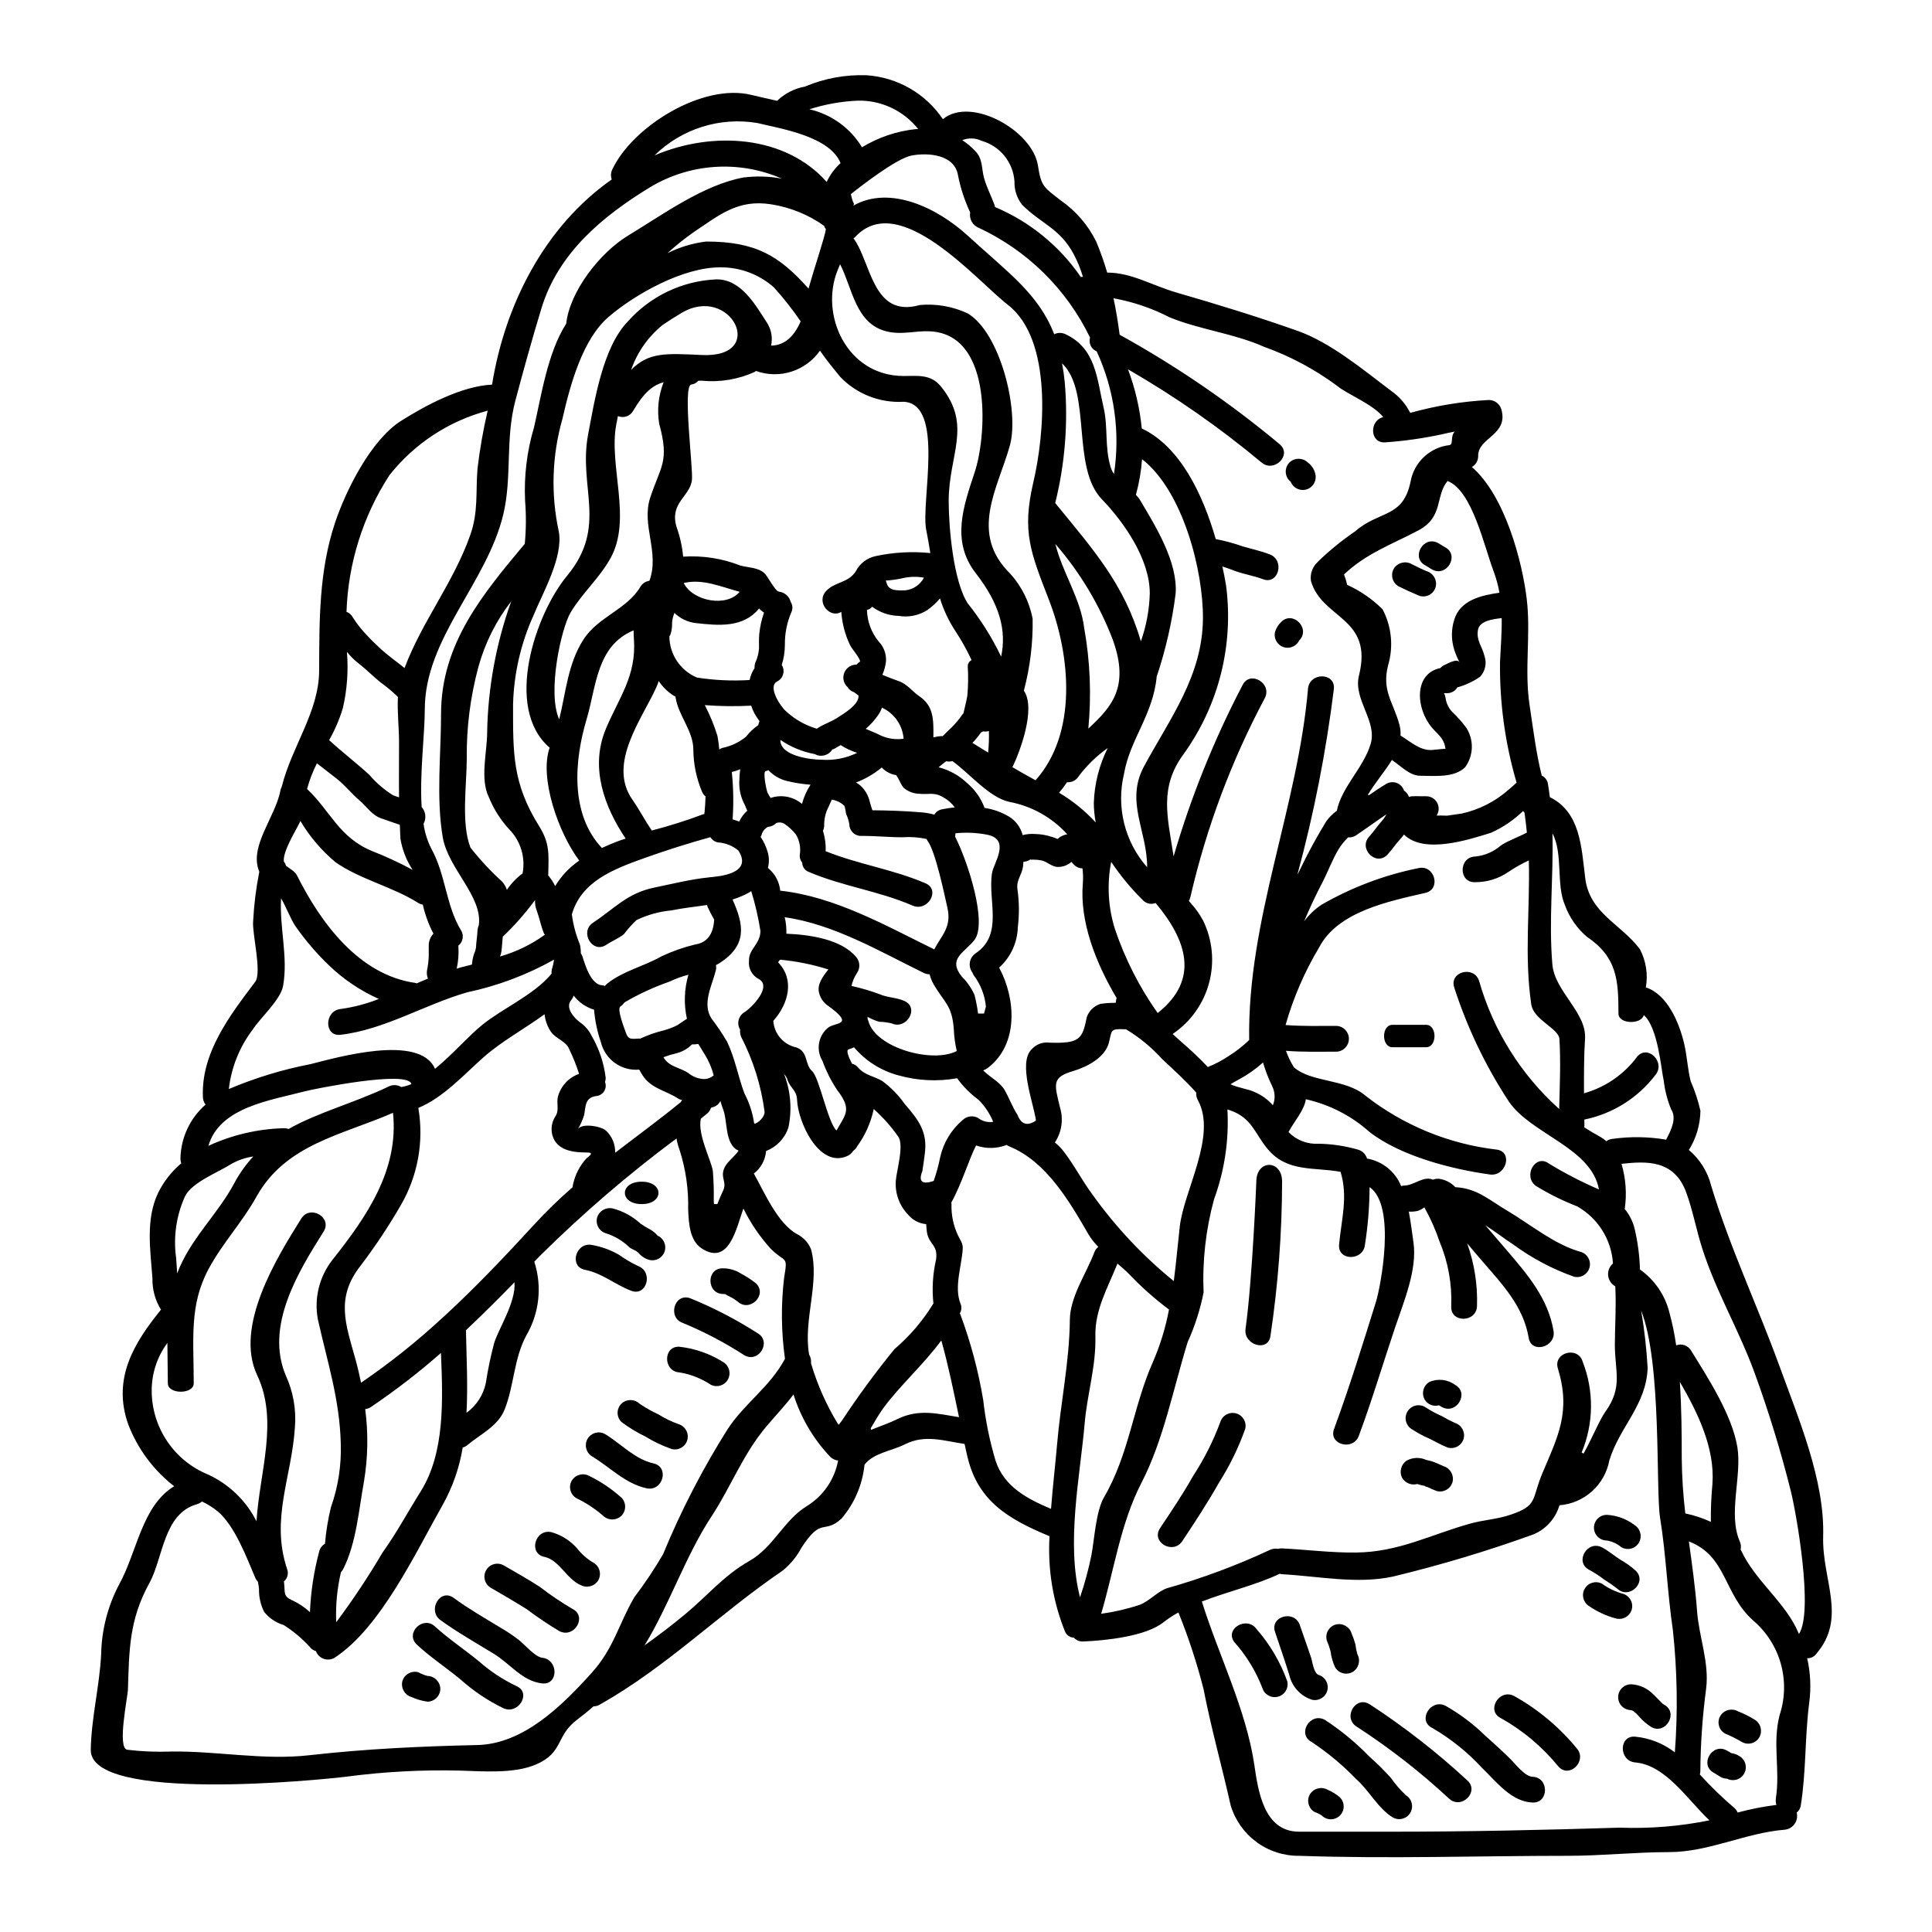 <?xml version="1.0" encoding="UTF-8"?>
<!-- Uploaded to: ICON Repo, www.svgrepo.com, Generator: ICON Repo Mixer Tools -->
<svg fill="#000000" width="800px" height="800px" version="1.1" viewBox="144 144 512 512" xmlns="http://www.w3.org/2000/svg">
 <g>
  <path d="m517.41 355.25c0-0.359 2.668-0.234 4.512-0.234 1.219-0.02 2.352 0.645 2.938 1.715 0.586 1.074 0.531 2.383-0.145 3.398 0.789-0.027 1.66 0 2.789 0.031 1.309-0.18 2.609-0.395 3.891-0.566 4.531-1.004 8.734-3.125 12.234-6.176 0.742-0.594 1.516-1.309 2.285-2.019v0.004c-3.043-10.375-4.523-21.145-4.394-31.953 0.18-3.981 0.508-7.809 0.449-11.645-2.465 0.27-5.879 0.742-6.297 3.148-0.477 2.789 1.129 4.363 1.723 6.859v0.004c0.68 1.926 0.223 4.07-1.184 5.551-1.793 1.238-3.781 2.168-5.879 2.758-0.027 0-0.086 0.031-0.117 0.031-0.559 0.961-1.59 1.547-2.703 1.543-1.457 0.031-0.625-0.328-0.418 1.309l0.004-0.004c0.191 1.398 0.828 2.699 1.809 3.711 1.352 1.273 2.586 2.668 3.684 4.16 2.051 3.207 1.934 7.34-0.297 10.426-2.883 2.883-8.137 2.285-11.848 2.285-2.883 0-5.141-2.555-7.574-4.188-1.93 3.148-4.574 6.176-6.356 9.207 0.09 0.059 0.148 0.09 0.238 0.145 1.484-1.035 3-2.047 4.543-2.969 0.84-0.531 1.879-0.645 2.812-0.305 0.934 0.336 1.664 1.086 1.969 2.031 0.633 0.41 1.102 1.023 1.332 1.742zm-55.98 80.266c-0.328-0.602-0.473-1.285-0.414-1.965-2.82-3.176-5.938-6-9.027-8.879l-0.004-0.004c-2.789-3.09-6.019-5.754-9.59-7.898h-0.285c-3.981-0.176-3.387 0.211-4.246 3.566-1.012 3.938-5.816 6.41-9.297 7.449-5.848 1.723-5.227 3.266-3.621 9.84 0.914 3.106 0.402 6.457-1.395 9.148 0.719 0.566 1.379 1.203 1.969 1.902 3.027 3.797 5.164 8.105 8.047 11.965 6.117 8.547 13.348 16.238 21.5 22.867 0.621-4.781 1.039-9.566 1.574-14.348 1.02-9.559 9.988-24.227 4.789-33.645zm165.73 115.62c-0.355 11.578 6.441 21.59-1.875 31.207l0.004 0.004c-0.562 0.727-1.441 1.141-2.363 1.102 0.879 3.871 1.062 7.871 0.535 11.809-1.18 9.121-0.789 18.105-2.227 27.16v-0.004c-0.09 0.766-0.484 1.465-1.098 1.934 0.266 1.031 0.066 2.129-0.543 3.004-0.613 0.875-1.578 1.438-2.637 1.539-10.539 0.863-20.043 5.938-30.672 5.938-8.938 0-17.816 0.98-26.73 0.98-23.727 0-47.57 0.832-71.27 0-4.07 0.039-8.039-1.246-11.312-3.66-3.269-2.414-5.672-5.824-6.836-9.723-2.227-9.977-5.195-20.52-7.156-30.672h0.004c-1.762-6.957-4-13.781-6.691-20.434-1.398 0.762-2.731 1.637-3.984 2.613-4.633 3.711-15.293 4.84-21.32 5.078-0.914 0.035-1.793-0.336-2.406-1.008-1.09-0.047-2.043-0.75-2.406-1.781-3.18-7.977-4.559-16.555-4.039-25.125-0.039 0.004-0.082-0.008-0.117-0.031-10.812-4.516-18.945-9.262-21.68-21.199-0.27-1.07-0.473-2.141-0.711-3.207-5.465-0.789-10.48-2.617-15.859 0.117-3.504 1.777-8.227 2.227-10.664 5.375h0.004c-0.535 5.297-2.68 10.301-6.144 14.34-4.723 4.246-5.141-0.711-10.605 7.723-1.223 2.309-2.898 4.348-4.926 6-16.746 11.375-30.648 25.48-48.523 35.547-0.496 0.289-1.059 0.441-1.633 0.441-1.367 1.219-2.793 2.363-4.305 3.508-5.793 4.328-3.543 8.699-10.898 11.879-5.82 2.523-14.133 1.812-20.281 1.633h-0.004c-10-0.238-20 0.297-29.914 1.602-7.086 0.891-68.121 6.981-67.824-7.129 0.145-8.434 2.316-16.746 2.754-25.27v0.004c0.117-6.477 1.754-12.836 4.781-18.562 4.754-8.582 5.969-20.754 14.582-26.012-0.148-0.117-0.297-0.207-0.449-0.328h0.004c-5.258-4.207-9.301-9.73-11.723-16.012-4.398-12.324 1.719-21.855 8.66-30.441-1.547-2.492-2.332-5.383-2.262-8.312-0.535-7.394-1.871-15.621 1.516-22.66 1.48-2.996 3.562-5.656 6.117-7.809-0.164-0.457-0.234-0.941-0.207-1.426 0.145-5.434 2.555-10.555 6.644-14.133-0.406-0.535-0.645-1.176-0.688-1.844-0.59-11.762 7.086-21.738 13.84-30.676 1.871-2.496-0.863-12.887-0.535-16.094 0.227-4.402 0.773-8.781 1.633-13.102-2.836-6.68 4.246-14.387 5.613-21.59 0.055-0.32 0.168-0.633 0.328-0.918 2.703-10.809 9.891-19.895 9.918-30.824 0.059-13.48-0.059-26.309 4.215-39.168 2.852-8.555 9.504-21.887 17.461-26.965 6.625-4.188 16.184-9.266 24.148-9.621 3.445-21.383 14.043-41.992 31.715-54.375-0.305-0.863-0.254-1.816 0.145-2.641 5.344-11.414 24.008-22.984 36.91-19.75 2.078 0.508 4.367 1.012 6.769 1.547h0.004c2.035-1.949 4.598-3.262 7.367-3.773 5.152-2.168 10.719-3.195 16.309-3 8.188 0.531 15.668 4.832 20.254 11.641 7.422-6.148 23.758 3 25.191 12.293 0.863 5.644 1.605 5.762 6 9.207h-0.004c4.004 2.773 7.242 6.512 9.414 10.871 1.141 2.703 2.121 5.469 2.941 8.285 6.508 0.027 11.582 3.293 18.352 5.285 10.871 3.148 21.531 6.41 32.191 10.188 8.73 3.117 17.375 10.332 24.648 15.828 2.176 1.492 3.938 3.516 5.117 5.879 6.805-1.902 13.801-3.051 20.859-3.418 1.527 0.016 2.867 1.031 3.293 2.496 1.969 6.828-6.297 7.477-6.144 12.383 0 1.188-0.633 2.285-1.664 2.883 8.789 7.633 13.383 25.094 14.562 35.219 1.066 9.324-0.684 18.414 0.711 27.797 0.922 6.059 1.719 12.711 3.238 18.766h0.004c0.809 0.387 1.398 1.117 1.602 1.992 0.234 1.246 0.359 2.465 0.535 3.711 8.047 4.008 8.34 12.945 9.383 21.473 1.129 9.293 9.445 12.113 14.492 18.824 1.621 3.113 2.176 6.672 1.574 10.129 5.699 1.84 8.816 9.324 10.125 14.789 0.789 3.297 0.922 6.801 1.754 10.066 1.109 2.523 1.973 5.148 2.582 7.836-0.051 3.68-1.109 7.273-3.059 10.395 2.922 2.457 4.988 5.773 5.906 9.473 5.047 16.602 12.203 31.598 18.105 47.812 5.016 13.809 12.02 30.23 11.574 45.094zm-6.414 25.895c3.938-6.027-0.738-32.16-2.137-37.785-2.656-10.629-5.867-21.109-9.617-31.406-4.16-11.414-10.234-21.531-13.93-33.141-1.543-4.84-2.438-9.887-4.188-14.668-3.207-8.848-10.781-8.285-17.16-7.602 1.148 3.879 1.441 7.961 0.859 11.965 1.25 1.516 2.144 3.293 2.613 5.199 0.84 3.555 1.316 7.188 1.422 10.836 3.934 2.781 6.723 6.898 7.844 11.586 0.762 2.801 1.348 5.644 1.75 8.52 1.496-0.574 3.188 0.031 3.981 1.426 4.457 7.219 10.809 16.988 12.238 25.539 1.246 7.633-2.527 17.758 0.621 24.941v0.004c0.32 0.695 0.406 1.477 0.238 2.227 0.059 0.074 0.105 0.156 0.145 0.238 3.543 7.602 10.781 13.035 14.465 20.281 0.32 0.637 0.59 1.23 0.855 1.824zm-5.117 21.441c1.449-4.398 1.551-9.129 0.301-13.59-1.254-4.457-3.809-8.441-7.336-11.445-7.898-7.039-6.918-17.074-17.02-20.938 0.836 6.18 1.723 12.324 2.168 18.5 0.504 6.738 3.266 13.625 2.406 20.469-0.977 7.336-1.492 14.727-1.543 22.125-0.023 0.23-0.062 0.457-0.117 0.68 2.82 3.109 5.836 6.035 9.031 8.762 0.43 0.348 0.766 0.797 0.973 1.309 3.375-0.914 6.809-1.586 10.273-2.019-0.164-0.559-0.215-1.145-0.145-1.723 1.195-7.621-0.973-14.633 1.016-22.145zm-17.816-61.262c0.684-9.355-3.828-18.77-8.641-26.996 0.473 7.012 0.508 14.137 0.508 20.223 0.051 4.894 0.363 9.781 0.945 14.641 2.332 0.484 4.606 1.234 6.773 2.231-0.039-3.375 0.102-6.75 0.422-10.113zm-0.789 89.207c-5.789-5.438-11.578-14.668-19.68-15.352-4.363-0.395-4.394-7.215 0-6.828 3.828 0.363 7.473 1.805 10.512 4.156 0.812-10.805 0.637-21.656-0.531-32.43-1.457-9.914-1.785-19.836-3.391-29.785-1.18-7.422 0.504-41.039-5.019-54.879h0.004c0.859 5.043 1.434 10.129 1.723 15.238-0.359 9.859-7.422 15.559-10.156 24.496h0.004c-0.59 3.16-2.203 6.035-4.594 8.184-2.391 2.148-5.422 3.445-8.625 3.695-1.02 3.516-3.59 6.371-6.977 7.75-12.16 4.391-24.555 8.109-37.121 11.141-9.531 2.078-19.957-0.121-29.52-0.625-0.176-0.023-0.344-0.066-0.508-0.121-6.297 3-13.809 4.723-20.637 7.363 4.426 14.195 11.703 28.535 13.895 43.238 1.012 6.887 2.496 17.758 11.852 17.758h24.648c20.164 0 40.27-0.445 60.402-1.07l-0.004 0.004c7.965 0.293 15.938-0.363 23.746-1.949zm-11.492-180.38c1.43-2.703 2.856-5.731 1.34-8.051h-0.004c-1-2.441-1.66-5.008-1.965-7.629-0.652-2.644-1.453-14.02-5.281-17.348-0.625 2.555-6.715 2.438-6.715-0.395 0-8.906-0.359-14.938-8.371-20.367l-0.004 0.004c-2.633-2.254-4.641-5.152-5.82-8.41-2.363-5.434-0.445-13.719-3.297-18.977 0.297 11.523-1.008 23.078-0.027 34.656 0.594 7.215 9.148 12.828 8.66 19.777-0.27 3.859-0.301 9.652-0.27 14.43v0.004c5.633-1.578 10.586-4.981 14.074-9.68 2.82-3.387 7.633 1.484 4.84 4.84v0.004c-4.641 6.082-11.332 10.277-18.828 11.805 0.031 1.008 0.031 1.602 0.031 1.602 0 0.176-0.059 0.301-0.059 0.445 1.367 0.895 2.789 1.723 4.305 2.555 0.559 0.316 1.074 0.695 1.543 1.133 0.496-0.363 1.082-0.578 1.691-0.629 4.711-0.652 9.492-0.582 14.18 0.215zm-13.578 54.18c0-4.273 0.395-9.797 0.117-15.324h0.004c-1.066-0.586-1.777-1.656-1.902-2.867-0.125-1.207 0.355-2.402 1.281-3.191-0.402-6.332-3.977-12.031-9.504-15.145-3.809-1.473-7.477-3.293-10.957-5.434-3.477-2.613-0.062-8.555 3.473-5.902 4.258 2.594 8.695 4.887 13.273 6.859-2.019-11.109-18.059-14.641-23.906-23.34-6.141-9.355-10.996-19.492-14.434-30.141-1.426-4.188 5.168-5.973 6.566-1.812 3.731 13.102 11.094 24.875 21.23 33.973 0.148-5.644 0.449-12.684 0.062-18.59-0.207-2.731-6.863-5.051-7.457-9.117-1.898-12.918-0.297-25.391-0.648-38.16h-0.004c-1.902 0.879-3.731 1.91-5.461 3.086-2.582 1.762-5.637 2.695-8.762 2.676-4.43 0.18-4.394-6.652 0-6.797v-0.004c2.527-0.234 4.918-1.266 6.828-2.938 2.051-1.34 4.488-2.141 6.652-3.297 0.09-0.027 0.148-0.059 0.234-0.086-0.172-1.816-0.395-3.543-0.621-5.258v-0.004c-0.145-0.148-0.266-0.316-0.359-0.504-2.473 2.406-5.348 4.363-8.492 5.781-6.086 1.902-17.848 5.731-23.102 0.477-0.312 0.434-0.648 0.852-1.008 1.25-1.219 1.273-2.141 2.789-3.356 4.066-3.031 3.238-7.84-1.602-4.809-4.809 1.18-1.309 2.137-2.789 3.32-4.098v-0.004c0.473-0.527 0.867-1.117 1.18-1.75-2.731 1.84-5.402 3.797-8.141 5.641h0.004c-0.59 0.367-1.281 0.523-1.969 0.445-0.992 0.953-1.859 2.031-2.582 3.207-1.66 2.789-2.754 5.848-4.246 8.73-1.484 2.82-3.262 6.508-4.867 10.363h-0.004c1.273-1.754 2.852-3.262 4.66-4.453 7.973-4.594 16.637-7.863 25.66-9.684 4.273-1.008 6.117 5.586 1.812 6.566-9.5 2.195-23.191 4.894-28.121 14.43h-0.004c-3.859 6.441-6.856 13.359-8.906 20.582 4.484 0.355 8.996 0.234 13.48 0.234 1.84 0.062 3.301 1.574 3.301 3.414 0 1.844-1.461 3.356-3.301 3.418-4.484 0-8.965 0.121-13.383-0.234v-0.004c0.551 1.523 1.258 2.988 2.109 4.367 4.602 4.07 13.656 3.031 18.895 7.477h-0.004c10.09 7.906 22.164 12.871 34.895 14.348 4.328 0.59 2.465 7.184-1.844 6.59-10.125-1.395-23.668-4.867-31.922-11.281h0.004c-4.793-4.281-10.602-7.262-16.871-8.66-0.297 2.816-3.352 6.262-4.574 8.699 2.074 2.144 4.984 3.273 7.965 3.09 3.543 0.059 7.066 0.59 10.477 1.574 1.137 0.332 2.027 1.223 2.359 2.359 4.074 0.691 7.492 3.445 9.031 7.281 0.234-0.055 0.473-0.098 0.711-0.121 2.793 0 5.117-2.672 7.754-1.574 0.66-0.262 1.387-0.312 2.074-0.145 1.469 0.301 2.805 1.047 3.836 2.137 5.848 0.328 8.848 3.356 13.867 6.297 6.09 3.625 12.531 9 19.422 10.871h-0.004c1.758 0.551 2.758 2.398 2.262 4.172-0.496 1.773-2.312 2.832-4.098 2.391-5.731-2.035-11.133-4.894-16.035-8.488-2.227-1.43-4.781-3.449-7.477-5.141 1.902 2.199 3.801 4.398 5.672 6.594 5.512 6.441 10.988 12.801 12.414 21.41 0.711 4.305-5.879 6.148-6.594 1.812-1.367-8.285-6.981-14.168-12.293-20.312-1.367-1.574-2.676-3.148-4.012-4.723v-0.004c1.922 5.344 2.812 11.012 2.613 16.688-0.234 4.398-7.086 4.426-6.828 0 0.238-5.867-0.816-11.719-3.09-17.133-1.062-3.148-2.414-6.191-4.039-9.09-0.523 0.422-1.117 0.742-1.754 0.949-0.773 0.172-1.57 0.234-2.359 0.184 0.504 2.672 0.859 5.465 1.242 8.227 1.012 7.215-2.609 15.742-4.836 22.359-3.238 9.621-6.121 19.332-9.652 28.836-1.52 4.098-8.109 2.312-6.566-1.812 4.098-11.109 7.602-22.484 11.137-33.793 1.129-3.684 5.469-25.391-1.719-30.309-0.023 5.102-0.43 10.195-1.223 15.238-0.418 4.359-7.246 4.394-6.859 0 0.625-6.801 2.41-12.594 0.395-19.285-7.086-1.309-14.168 0.203-19.391-6.121-3.352-4.039-4.129-8.266-10.035-10.234-0.207-0.059-0.359-0.117-0.566-0.176v-0.004c0.453 8.098-0.754 16.203-3.543 23.816-2.191 8.031-3.125 16.352-2.766 24.668-0.895 4.531-2.309 8.945-4.219 13.156-3.742 12.086-6.414 26.07-12.27 37.355-5.551 10.781-7.215 23.047-10.66 34.656h0.004c3.461-0.473 6.871-1.266 10.188-2.363 2.672-1.008 4.809-3.652 7.422-4.457v0.004c9.262-2.629 18.301-5.996 27.023-10.07 0.699-0.344 1.488-0.457 2.258-0.32 0.309-0.09 0.629-0.133 0.953-0.125 6.59 0.328 13.094 1.18 19.68 1.102 11.371-0.121 19.715-4.723 30.262-7.664 3.477-0.98 7.363-1.18 10.719-2.363 7.305-2.438 5.512-4.07 8.406-10.957 4.215-9.949 7.602-16.363 4.125-27.797-1.309-4.219 5.285-6.031 6.566-1.812l-0.004 0.008c3.043 7.758 2.945 16.395-0.27 24.082 0.18 0.082 0.348 0.18 0.504 0.297 2.285-4.066 4.188-8.879 5.789-11.109 4.707-6.559 2.508-10.625 2.508-17.902zm-30.586-199.14c-0.344-1.934-0.859-3.832-1.543-5.672-2.465-6.441-5.644-21.363-12.145-23.902-0.023-0.004-0.047-0.016-0.059-0.031-3.324 3.981-1.012 9.5-7.691 13.066-7.129 3.769-13.871 6.117-19.75 11.699 0.344 0.895 0.625 1.816 0.832 2.754 3.488 1.582 6.668 3.773 9.383 6.477 2.41 4.578 2.934 9.918 1.457 14.875-1.695 6.769 1.367 9.68 3 15.676v0.004c0.27 0.945 0.371 1.93 0.297 2.91 2.703 1.633 5.117 3.981 8.266 3.828 1.219-0.086 2.438-0.27 3.656-0.328-0.031-0.176-0.062-0.359-0.117-0.621-0.449-2.285-2.023-3.266-3.449-4.961-4.328-5.051-4.898-14.344 2.195-15.801v0.008c0.32-0.375 0.727-0.672 1.18-0.863 0.863-0.359 3.297-1.844 3.938-0.625-0.559-1.059-1.023-2.16-1.398-3.293-0.859-2.644-0.859-5.492 0-8.137 1.586-5.102 7.152-6.379 11.949-7.062zm-13.305-39.109c1.219-0.18 0.176-2.082 1.426-3.594-1.129 0.234-2.227 0.445-3.324 0.711v0.004c-4.941 1.062-9.953 1.777-14.996 2.137-4.188 0.359-4.363-5.789-0.594-6.691-2.816-3.477-9.562-6.059-12.203-8.266-5.918-4.391-12.449-7.883-19.387-10.363-8.023-3.566-16.957-4.516-25.031-7.812h-0.004c-4.668-2.414-9.676-4.117-14.852-5.047 0.652 3.117 1.18 6.266 1.605 9.562v0.09c15.035 8.309 29.246 18.031 42.438 29.039 3.356 2.856-1.516 7.664-4.84 4.812h-0.004c-11.059-9.227-22.891-17.484-35.367-24.676 1.898 5.043 3.125 10.312 3.652 15.676 10.188 4.812 16.184 17.465 19.602 29.312 2.418 0.457 4.801 1.105 7.125 1.93 2.438 0.711 4.84 1.215 7.219 2.137 4.039 1.574 2.285 8.168-1.844 6.562-2.363-0.891-4.84-1.273-7.188-2.106-1.156-0.418-2.312-0.895-3.543-1.246 0.395 1.781 0.715 3.504 0.98 5.117 2.043 15.746-1.98 31.684-11.254 44.574-6.477 8.789-4.305 16.531-2.754 26.516l0.086 0.625c4.582-15.711 10.707-30.93 18.293-45.438 1.969-3.938 7.871-0.473 5.902 3.449-8.855 16.609-15.484 34.312-19.715 52.652-0.074 0.391-0.215 0.762-0.422 1.098 0.109 0.125 0.207 0.258 0.301 0.395 1.359 1.457 2.527 3.086 3.473 4.84 2.5 5.144 3.059 11.016 1.574 16.535-1.484 5.523-4.914 10.324-9.652 13.52 0.684 0.621 1.34 1.246 2.051 1.871v-0.004c2.543 2.168 4.973 4.465 7.277 6.887 1.965-0.793 3.844-1.785 5.609-2.965 1.918-1.207 3.711-2.613 5.344-4.188-0.504-31.922 12.859-61.469 15.59-93.098 0.395-4.363 7.219-4.394 6.863 0v-0.004c-2.059 16.641-5.297 33.117-9.684 49.301 0.238-0.477 0.477-0.953 0.715-1.398 2.094-4.375 4.41-8.637 6.945-12.77 0.777-1.07 1.723-2.016 2.797-2.789 1.273-6.297 7.129-11.465 8.965-17.711 1.812-6.09-4.691-11.809-3.09-18.145 3.863-15.5-9.801-14.848-12.738-25.066h0.004c-0.273-1.84 0.383-3.699 1.75-4.961 0.031-0.059 0.086-0.086 0.117-0.145 3.047-2.949 6.34-5.629 9.84-8.016 6.477-5.644 12.715-3.449 14.699-13.219h0.004c0.93-5.109 5.082-9.016 10.242-9.637zm-46.738 174.94c0.672-1.656 0.598-3.519-0.207-5.117-0.977-2-1.781-4.078-2.406-6.215-1.957 1.762-4.121 3.277-6.441 4.516-0.715 0.395-1.457 0.789-2.172 1.246 1.844 0.922 4.812 1.277 6.414 2.078 1.848 0.785 3.492 1.977 4.812 3.492zm-18.535-129.06c0.09-12.445-5.195-33.617-16.137-42.172v0.004c-0.23 3.172-0.766 6.312-1.605 9.383 0 0.027-0.031 0.059-0.031 0.09 0.488 0.473 0.91 1.012 1.246 1.602 4.07 6.859 9.84 16.184 9.297 24.496-0.938 7.496-2.617 14.883-5.019 22.043-0.98 10.188-7.086 16.629-8.66 25.746h0.004c-2.129 8.77 0.156 18.023 6.121 24.797 0.027-9.684-5.852-17.402-0.836-26.73 6.863-12.711 15.535-23.996 15.621-39.258zm-11.996 104.62c11.285-8.938 7.606-19.395-0.473-29.074-0.031-0.027-0.031-0.059-0.059-0.086v-0.004c-1.23 0.492-2.641 0.145-3.504-0.859-3.09-3.062-5.863-6.426-8.285-10.039-1.152 5.91-0.812 12.012 0.98 17.758 2.68 7.945 6.496 15.457 11.34 22.305zm-1.242 92.441c1.926-4.449 3.348-9.102 4.242-13.867-3.844-2.883-7.438-6.082-10.746-9.566-0.926-0.918-1.934-1.777-2.914-2.609-2.523 6.324-6 12.176-5.848 19.184 0.203 8.137-2.168 15.203-2.852 23.309-1.219 13.93-4.934 31.598-1.219 45.941 1.254-3.66 2.262-7.402 3.027-11.195 0.789-4.184 1.18-11.578 3.324-15.293 6.719-11.52 7.691-24.023 12.984-35.902zm-3.207-190.95h-0.004c1.449-4.086 2.246-8.375 2.363-12.711 0-9.055-6.801-18.824-12.68-24.914-8.227-8.52-2.613-28.508-10.574-36.051 0.301 1.574 0.539 3.176 0.715 4.961 0.934 10.758 0.082 21.594-2.523 32.07 9.934 12.18 18.246 21.352 22.699 36.645zm-6.621 95.77c-0.023-0.414 0.047-0.828 0.203-1.215-5.512-9.266-9.84-20.254-8.965-30.41 0.102-1.324 0.07-2.66-0.094-3.977-0.883-0.008-1.723-0.383-2.316-1.039-0.203-0.234-0.414-0.477-0.621-0.68v-0.004c-0.941 0.863-2.172 1.336-3.445 1.336-1.633 0.121-2.969-1.426-4.488-1.719v-0.004c-0.742-0.141-1.496-0.211-2.254-0.207-0.414 0.059-0.594 0.027-0.652-0.059-0.547 0.391-1.199 0.605-1.871 0.621-0.031 0.418-0.09 0.832-0.117 1.273-0.27 2.199-1.781 3.508-1.484 5.938v0.004c0.484 3.336 0.523 6.723 0.117 10.07-0.102 4.121-1.895 8.02-4.957 10.777 4.426 8.195 5.195 20.223-2.852 26.457v0.004c-0.414 0.328-0.875 0.594-1.367 0.785 1.75 1.781 4.394 3.059 5.609 5.078 1.246 2.137 2.109 4.633 3.477 6.691 0.98 2.555 2.613 3.059 4.898 1.512-0.535-4.242-4.871-15.352-1.129-18.895 1.168-1.32 2.918-1.977 4.664-1.75 8.137 0.27 8.762-0.953 9.949-6.832h0.004c0.598-1.641 1.926-2.91 3.59-3.441 1.172-0.18 2.356-0.27 3.539-0.27 0.23-0.012 0.379-0.012 0.562-0.047zm-0.508-140.12c1.691-11.047 0.098-22.352-4.586-32.5-0.066-0.035-0.137-0.066-0.211-0.09-1.301-0.652-1.949-2.144-1.543-3.543-6.191-12.828-16.633-23.117-29.547-29.125-1.598-0.656-2.523-2.336-2.227-4.039-0.066-0.109-0.117-0.23-0.152-0.355-1.375-2.988-2.398-6.133-3.043-9.363-0.859-5.731-8.02-6.18-12.324-5.375-4.035 0.742-13.926 8.492-16.094 10.234 0.145 0.691 0.336 1.375 0.566 2.047 0.297 0.418 0.324 0.715 0.086 0.922 0 0.031 0 0.062 0.031 0.062 9.68-5.469 22.238 0.594 30.309 7.984 10.602 9.742 18.707 15.324 22.895 26.105 0.945-0.461 2.051-0.461 3 0 8.047 3.769 8.285 11.672 10.098 19.48 1.215 5.199 0.234 10.453 1.875 15.801l-0.004-0.004c0.195 0.625 0.488 1.215 0.871 1.746zm-6.801 67.488c6.059-5.672 11.043-10.898 6.5-23.523-3.555-9.297-8.707-17.898-15.234-25.418 1.844 7.547 6.691 14.434 7.633 22.242 1.582 8.809 1.953 17.789 1.102 26.699zm1.574 138.83c0.211-0.59 0.582-1.105 1.074-1.488-0.992-0.992-1.859-2.098-2.59-3.297-5.117-8.848-11.227-19.359-20.965-23.312h0.004c-0.258-0.113-0.508-0.242-0.746-0.395h-0.031c-2.59 1.004-5.457 1.047-8.074 0.121-1.805 3.508-3.828 10.234-6.562 15.145 0 0.148 0.059 0.238 0.059 0.395-0.098 2.871 0.496 5.723 1.727 8.316 0.625 1.336 1.336 2.051 1.246 3.562-0.273 4.516-2.316 10.066-0.621 14.434 0.395 0.848 0.336 1.84-0.156 2.641 0.062 0.102 0.113 0.211 0.156 0.324 2.738 7.356 4.769 14.953 6.055 22.691 0.609 5.434 1.703 10.801 3.266 16.035 2.285 6.981 8.527 10.156 14.699 12.77 0.445-5.82 1.129-11.609 1.605-17.105 0.945-11.102 3.262-21.793 3.383-32.934 0.027-6.176 4.391-12.367 6.469-17.902zm-0.117-119.17c0.168-5.051 1.426-10.004 3.68-14.523-2.941 2.094-5.547 4.629-7.719 7.512-0.641 1.059-1.828 1.656-3.059 1.543-0.648 0.973-1.352 1.906-2.109 2.797 3.602 2.137 6.875 4.789 9.711 7.871-0.324-1.715-0.496-3.453-0.508-5.199zm-3.445-139.34c0.176-0.031 0.395-0.031 0.562-0.059h0.004c-0.621-2.062-1.438-4.062-2.438-5.969-3.738-6.981-8.488-7.93-13.719-13.152v-0.004c-1.355-1.754-2.062-3.93-1.988-6.148-0.34-5.09-3.852-9.41-8.762-10.781-1.598-0.762-3.438-0.82-5.078-0.16 1.281 0.832 2.457 1.82 3.5 2.941 1.969 2.078 1.574 4.484 2.254 7.008 0.68 2.523 1.871 4.691 2.754 7.129l0.004-0.004c0.086 0.211 0.148 0.43 0.18 0.652 9.195 3.879 17.082 10.316 22.727 18.547zm-6.176 148.92c0.719-0.656 1.617-1.09 2.582-1.242-4.035-4.457-9.418-7.473-15.324-8.586-5.375-1.156-10.543-7.543-15.113-10.809v0.004c-0.535 0.145-1.098 0.152-1.641 0.027-0.68 0.508-1.367 1.043-2.016 1.605h0.004c2.856 0.727 5.477 2.188 7.598 4.234 2.062 1.746 3.641 3.996 4.574 6.535 2.301 0.336 4.508 1.125 6.504 2.316 1.785 1.105 3.074 2.859 3.594 4.898 1.074-0.285 2.188-0.387 3.297-0.297 1.535 0.023 3.059 0.289 4.512 0.785 0.418 0.117 0.926 0.324 1.43 0.527zm-5.824-15.555c11.137-12.473 9.293-32.992 3.562-47.781-4.867-12.594-7.215-18.055-4.156-31.148 2.941-12.441 5.285-37.785-6.769-47.098-8.078-6.207-28.691-30.645-40.418-17.965-0.148 0.145-0.297 0.266-0.445 0.395 4.691 6.312 4.996 21.215 17.551 17.648 4.336-0.395 8.699 0.363 12.648 2.195 8.66 5.078 13.777 25.777 11.227 35.031-3.176 11.375-10.93 23.223 0.148 34.031 2.996 3.344 5.023 7.438 5.879 11.844 0.117 6.434-0.664 12.852-2.316 19.066v0.031c3.266 4.777-1.07 16.242-3.031 20.281 1.992 1.18 4.043 2.336 6.121 3.469zm-9.117-32.754c1.453-6.918-0.301-13.867-6.742-22.152-6.566-8.465-3.266-17.668-0.27-26.727 3.059-9.09 4.898-35.281-10.691-37.242-4.547-0.562-8.195 1.043-12.77-0.117-8.168-2.078-8.969-11.547-12.203-17.758-0.207 0.508-0.449 1.07-0.68 1.637-4.754 11.809 2.492 27.973 17.52 27.973 3.769 0 7.215-0.535 9.914 2.816 8.348 10.336 2.023 17.969 2.023 30.309 0 7.086 1.273 21.504 5.117 27.23h0.008c3.445 4.328 6.391 9.035 8.777 14.027zm-6.086 122.26c1.129 0.875 2.57 1.242 3.981 1.012-0.898-2.191-2.223-4.18-3.894-5.856-2.176-1.59-4.09-3.512-5.668-5.699-5.148 0.922-10.438 0.668-15.473-0.742-4.621-1.215-8.754-3.816-11.852-7.457-0.449 0.219-0.914 0.398-1.395 0.535-0.742 0.207-0.18 1.781 0.859 3.801v0.004c0.633 0.145 1.199 0.5 1.605 1.008 1.781 2.078 4.156 2.258 6.383 3.562h0.004c2.305 1.691 4.32 3.75 5.965 6.086 3.684 4.246 6.121 7.426 5.344 13.188-0.203 1.547-0.395 3.09-0.652 4.633-1.098 2.754-0.086 3.625 3 2.613 0.727-2.055 1.301-4.16 1.723-6.297 0.855-3.84 2.941-7.297 5.941-9.84 1.098-1.086 2.781-1.309 4.129-0.551zm3.68-64.977c0.445-2.644 5.082-8.938-1.426-10.129-2.731-0.52-5.519-0.637-8.285-0.352 0 0.297-0.027 0.594-0.09 0.887 3.543 6.918 8.586 22.984 5.117 27.41-2.676 3.387-7.129 4.898-3.363 9.652 1.422 1.398 2.57 3.051 3.391 4.867 0.418 1.633 0.734 3.289 0.949 4.961h1.574c0.148-0.594 0.328-1.215 0.504-1.844-0.285-3.016-1.402-5.894-3.234-8.312-0.141-0.238-0.258-0.484-0.359-0.742-0.578-0.773-0.816-1.75-0.66-2.699 0.156-0.953 0.699-1.801 1.496-2.348 7.535-5.019 3.172-14.074 4.387-21.352zm-1.039-31.883c0.188-1.895 0.258-3.797 0.207-5.699-0.5 0.148-1.027 0.18-1.543 0.086-0.168 0.109-0.348 0.199-0.535 0.273-0.688 0.984-1.453 1.918-2.285 2.789 1.398 0.879 2.789 1.738 4.156 2.566zm-5.402-22.891c0.016-0.68 0.406-1.297 1.008-1.605-1.223-2.641-2.637-5.184-4.234-7.617-1.789-2.695-3.18-5.637-4.129-8.73-0.988 1.164-2.113 2.199-3.352 3.09-2.258 1.438-4.965 1.988-7.606 1.543-2.543-0.059-5.004-0.91-7.039-2.438-0.316 0.461-0.812 0.762-1.363 0.836 0.074 3.07 1.172 6.027 3.117 8.402 1.371 1.418 2.07 3.348 1.93 5.312-0.16 1.207-0.477 2.387-0.949 3.504 1.426 0.598 2.883 1.18 4.305 1.664 2.227 0.742 3.625 2.754 5.375 3.938 3.891 2.613 3.891 6.09 3.828 10.988h0.004c0.695-0.195 1.414-0.316 2.137-0.355 0.117-0.027 0.207 0.031 0.328 0.031 0.789-0.836 1.574-1.574 2.406-2.363h-0.004c1.062-1.055 2.019-2.207 2.856-3.445 0.059-0.09 0.176-0.145 0.234-0.234 0.328-1.574 0.789-3.117 1.039-4.691v-0.004c0.234-2.598 0.27-5.207 0.109-7.809zm-2.91 101.99c-0.453-1.91-0.715-3.859-0.789-5.82-0.473-6.352-2.496-6.981-5.285-11.758-0.508-0.855-0.887-1.785-1.125-2.754-0.535 0.004-1.066-0.117-1.547-0.355-11.551-5.644-23.875-12.949-36.852-14.762v0.004c0.34 1.426 0.488 2.894 0.441 4.363 6.062 0.234 14.52 1.426 18.473 6.148 1.008 1.152 1.141 2.828 0.328 4.125-0.738 1.078-1.262 2.289-1.543 3.566 2.508 0.555 4.981 1.277 7.391 2.164 2.168 0.98 4.484 0.836 6.691 1.844 3.981 1.844 0.504 7.723-3.477 5.902-1.07-0.246-2.164-0.387-3.262-0.418-0.973-0.277-1.91-0.664-2.793-1.156-0.09-0.059-0.176-0.059-0.297-0.121 0.023 0.199 0.031 0.398 0.027 0.598 0.09 0.18 0.16 0.367 0.211 0.562 1.992 7.125 17.055 11.195 23.406 7.867zm-3.859-64.055c1.102-0.23 2.211-0.398 3.328-0.504-0.84-1.145-1.926-2.086-3.176-2.754-2.469-1.395-3.828-0.562-6.266-0.863-1.508-0.031-2.957-0.59-4.098-1.574-0.625-0.625-1.219-2.285-1.992-3.356-1.438-0.227-2.762-0.918-3.769-1.969-0.035-0.004-0.059-0.027-0.062-0.059-0.09 0.086-0.176 0.148-0.27 0.234h0.004c-1.969 1.582-4.176 2.844-6.535 3.746 0.402 0.223 0.781 0.488 1.129 0.785 1.223 1.098 2.078 2.539 2.461 4.137 0.207 0.789 0.477 1.633 0.738 2.438 4.16 0.031 8.289 0.176 12.445 0.504h0.004c1.344 0.074 2.68 0.297 3.977 0.652 0.445-0.762 1.211-1.285 2.082-1.418zm-2.106 37.121c1.871-3.652 4.691-5.879 3.473-11.074-0.684-2.941-3.086-14.82-5.258-17.711v-0.004c-0.109-0.152-0.207-0.309-0.297-0.477-2.106-0.449-4.262-0.598-6.41-0.441-3.566 0-7.16-0.395-10.781-0.355-0.852 0.035-1.684-0.285-2.293-0.879-0.613-0.598-0.953-1.418-0.941-2.269-0.027-0.023-0.043-0.059-0.035-0.09-0.152-0.871-0.418-1.723-0.789-2.523-0.145-0.418-0.27-2.019-0.566-2.285v-0.004c-0.906-0.832-2.043-1.383-3.262-1.574l-1.398 3.117c-0.445 1.23-0.656 2.531-0.621 3.836-0.027 0.461-0.137 0.914-0.328 1.332 0.559 1.734 0.801 3.559 0.715 5.379 8.66 3.504 17.816 4.781 26.488 8.52 4.039 1.754 0.562 7.633-3.445 5.902-8.969-3.894-18.473-5.078-27.469-8.91-1.055-0.363-1.766-1.348-1.781-2.461-0.453-0.555-0.684-1.254-0.656-1.969 0.332-1.898-0.027-3.852-1.012-5.512-0.879-1.102-1.918-2.062-3.086-2.852-0.641-0.371-1.414-0.438-2.109-0.18-0.613 0.609-1.426 0.977-2.285 1.039-0.68 0.391-1.215 1-1.512 1.727-0.066 0.324-0.188 0.637-0.359 0.918 0.824 1.207 1.445 2.535 1.844 3.938 0.43 1.391 0.457 2.871 0.086 4.273 1.852 1.492 3.027 3.664 3.266 6.031 14.535 1.602 27.84 9.203 40.82 15.559zm6.562 123.98c-1.43-6.828-2.793-13.566-4.691-20.34-4.637 6.297-11.168 12.18-15.414 17.996-1.129 1.574-2.199 3.418-3.293 5.285 0.043 0.133 0.074 0.273 0.086 0.418 2.316-0.949 4.723-1.75 7.039-2.883 5.637-2.773 10.688-1.371 16.27-0.48zm-6.094-41.758c0.594-3.977-1.875-3.938-2.406-7.242-0.09-0.656-0.148-1.398-0.207-2.168-1.863-0.156-3.582-1.055-4.777-2.496-2.324-2.394-3.512-5.668-3.269-8.996 0.207-2.731 2.289-9.562 0.594-11.762-1.863-2.656-4.023-5.086-6.445-7.246-0.742 3.551-2.231 6.906-4.363 9.84-0.254 0.496-0.621 0.922-1.07 1.246-0.406 0.641-0.996 1.137-1.695 1.426-7.477 3.148-12.988-9.238-13.184-14.957-0.121-2.586-1.785-3.059-2.527-5.258h0.004c-0.184-0.586-0.5-1.125-0.922-1.574 1.762 4.539 2.152 9.496 1.129 14.258-0.961 2.82-3.121 5.07-5.902 6.148-0.188 2.356-1.363 4.523-3.234 5.965 2.731 4.898 6.324 13.277 11.465 16.066 1.664 0.844 2.969 2.254 3.68 3.981 2.406 8.789-2.106 18.617-0.504 27.945 0.402 0.66 0.582 1.43 0.504 2.199 0.004 0.102 0.023 0.203 0.059 0.297 1.652 5.535 4.008 10.832 7.012 15.766 0.113 0.098 0.211 0.207 0.293 0.332 0.234-0.359 0.504-0.684 0.789-1.039 4.328-6.57 8.988-12.918 13.965-19.016 4.023-3.422 7.477-7.461 10.234-11.969 0.027-0.059 0.059-0.086 0.086-0.145-0.406-3.879-0.172-7.797 0.695-11.602zm-1.512-187.25c-0.324-2.047-0.68-4.098-1.098-6.207-1.453-7.242 5.019-33.348-5.969-33.883h0.004c-6.312 0.363-12.469-2.055-16.84-6.625-1.633-2.016-3.594-4.359-5.344-6.918-1.844 2.633-4.504 4.586-7.57 5.559-3.062 0.973-6.363 0.91-9.387-0.184-0.113 0.102-0.234 0.188-0.359 0.27-4.371 1.977-9.18 2.777-13.957 2.316h-0.953c-0.469 0.562-1.141 0.926-1.867 1.008-2.406 0.359 0.594 22.57 0.148 25.449-0.625 4.328-5.938 5.938-4.066 12.293 0.914 2.543 1.504 5.188 1.754 7.875 5.168-0.336 10.348 0.469 15.172 2.359 2.047 0.566 4.66 0.477 6.324 1.992 0.949 0.832 2.856 4.809 3.891 4.93 1.508 0.168 2.75 1.258 3.117 2.731 0.527 0.809 0.598 1.832 0.18 2.703-1.176 2.719-1.762 5.652-1.723 8.613 0 1.824-0.281 3.637-0.832 5.375 0.469 0.738 0.598 1.637 0.359 2.477-0.238 0.84-0.824 1.535-1.605 1.918-2.582 1.367 0.98 6.742 2.406 7.898h-0.004c2.324 2.137 5.109 3.715 8.137 4.606 1.574-1.129 3.656-1.75 5.316-2.82s5.969-3.562 5.731-5.973c-0.031 0-0.594-0.445-1.18-0.891-0.727-0.215-1.344-0.703-1.719-1.363-0.066-0.047-0.125-0.094-0.18-0.152-0.953-1.008-1.203-2.488-0.637-3.754 0.566-1.266 1.836-2.07 3.223-2.035 0.254-0.34 0.578-0.621 0.945-0.832-0.27-1.277-2.137-3.18-2.754-4.457v0.004c-1.281-2.738-2.047-5.688-2.258-8.703-2.91 1.875-6.769-2.434-4.066-5.465 2.312-2.582 5.848-2.047 7.926-5.312 1.043-2.031 2.941-3.488 5.172-3.977 4.781-1.035 9.695-1.312 14.562-0.824zm-3.832-112.35h0.621c-3.871-4.906-9.828-7.699-16.074-7.539-4.34 0.195-8.633 0.965-12.77 2.285 5.824 1.328 10.855 4.961 13.949 10.07 4.344-2.644 9.219-4.289 14.273-4.816zm2.137 118.87c-1.973-0.352-3.992-0.277-5.934 0.211-1.375 0.289-2.762 0.477-4.16 0.562 0.059 0.207 0.148 0.395 0.207 0.625 0.562 2.223 2.938 1.969 4.867 1.969 2.137-0.191 4.027-1.457 5.019-3.359zm-11.461 41.82c1.898 0.867 4.008 1.164 6.074 0.863-0.266-3.582-2.465-6.734-5.731-8.227-0.238 0.66-0.559 1.289-0.949 1.871-0.945 1.395-2.074 2.652-3.359 3.742 1.324 0.562 2.688 1.098 3.965 1.75zm-6.234 4.606c-1.539-0.488-3.008-1.176-4.371-2.051-0.234 0.148-0.504 0.27-0.738 0.418-0.469 0.328-0.977 0.594-1.516 0.789-0.969 1.562-3 2.082-4.602 1.18-3.269-0.602-6.379-1.887-9.121-3.769-0.145 4.215 7.93 5.254 10.84 5.254 3.273 0.246 6.555-0.379 9.508-1.82zm-5.469 100.08c2.363-4.277 4.215-5.512 0.148-10.754h0.004c-1.602-2.406-2.906-5-3.891-7.719-1.703-2.809-1.152-6.434 1.309-8.609 1.777-1.75 7.836-0.508-0.062-6.148h-0.004c-1.043-0.789-1.785-1.91-2.106-3.176-0.625-2.285 0.922-4.328 2.438-6.266v-0.004c-4.16-1.32-8.453-2.188-12.805-2.586-0.176 0.207-0.352 0.445-0.531 0.684 4.426 4.516 2.852 10.898-1.246 15.531v0.004c0.223 3.453 2.727 6.332 6.117 7.035 3.176 1.098 2.168 4.516 4.129 6.234 1.957 1.723 4.203 13.723 6.5 15.773zm0.418 87.469c-0.781-0.086-1.512-0.434-2.078-0.98-4.461-4.699-7.789-10.352-9.742-16.531-2.019 2.703-4.215 4.992-7.125 8.406-6.269 7.391-9.355 15.914-14.562 23.844-6.981 10.602-11.137 23.398-17.785 34.242 3.621-2.582 7.184-5.285 10.688-8.195 5.973-4.934 10.277-10.305 17.078-14.168 6.477-3.684 9.09-10.781 15.266-14.562l-0.004 0.004c4.336-2.672 7.336-7.051 8.266-12.059zm-3.031-338.85c0.895-1.883 2.144-3.578 3.684-4.984-2.852-7.129-15.887-9.121-22.066-10.629h0.004c-9.93-1.664-20.055 1.523-27.23 8.582 15.5-6.598 34.711-5.289 45.609 7.031zm-0.203 12.504v0.004c-0.223-0.277-0.395-0.59-0.508-0.922h-0.027c-4.148-2.926-8.918-4.856-13.93-5.644-8.938-1.426-13.809 2.883-20.609 7.394-2.422 1.703-4.734 3.559-6.918 5.555 3.211-1.605 6.672-2.648 10.234-3.09 13.246 0 19.422 3.801 27.16 12.473 1.656-5.91 4.356-13.812 4.598-15.766zm-6.328 152.32c0.473-1.801 1.234-3.516 2.258-5.074-2.133-0.164-4.25-0.5-6.324-1.008-1.855-0.465-3.539-1.453-4.844-2.852-0.234 0.125-0.484 0.215-0.742 0.266-0.789 0.18 0.238 5.199 0.535 5.734 0.297 0.535 0.535 0.98 0.789 1.367l-0.004-0.004c2.856-0.969 6.012-0.371 8.312 1.574zm-4.723 125.47c1.008-6 0.328-3.68-3.566-7.574l-0.004 0.004c-2.898-3.199-5.336-6.785-7.242-10.66-1.875 5.195-3.742 15.082-10.871 10.691-3.445-2.109-3.594-6.891-3.769-10.426 0.133-5.34-0.629-10.66-2.258-15.746-0.375-1-0.652-2.035-0.828-3.09-12.793 9.52-24.902 19.926-36.23 31.148-0.477 0.508-0.98 1.012-1.457 1.516 2.125 6.551 1.336 13.699-2.164 19.629-3.297 6.238-3.148 13.039-5.676 19.484-1.781 4.484-6.32 6.504-9.797 9.41-0.383 0.344-0.84 0.586-1.34 0.719-0.863 5.305-2.641 10.418-5.258 15.113-7.125 12.559-16.48 32.691-28.734 40.625h0.004c-0.871 0.5-1.922 0.594-2.867 0.25s-1.691-1.09-2.035-2.035c-0.445-0.129-0.863-0.352-1.215-0.652-2.137-2.426-4.609-4.535-7.336-6.266-2.039-0.602-3.844-1.812-5.168-3.473-0.953-1.895-1.422-3.996-1.367-6.117-0.086-0.715-0.176-1.34-0.297-1.902-0.312-0.297-0.559-0.664-0.711-1.07-2.285-5.344-5.465-13.867-10.008-17.609-1.262-1.012-2.637-1.871-4.098-2.555-0.398 0.32-0.852 0.562-1.336 0.715-8.91 2.496-8.938 14.285-12.621 20.938-5.316 9.625-5.344 17.641-5.668 28.215-0.062 1.969-2.914 15.5-0.18 15.918l-0.004-0.004c3.852 0.469 7.734 0.625 11.613 0.477 12.055-0.18 24.496 2.363 36.605 0.98 15.055-1.695 29.457-2.363 44.543-2.703 12.113-0.27 22.27-10.188 30.262-19.066 6-6.652 7.129-12.859 11.344-20.074h-0.004c2.773-3.648 5.324-7.461 7.633-11.418 4.742-11.516 10.465-22.605 17.105-33.141 4.543-6.918 11.164-11.141 15.203-18.648h0.004c-1.008-7.168-1.078-14.434-0.211-21.621zm4.367-253.34c-2.156-3.156-4.523-6.16-7.086-8.996-3.934-3.488-9.027-5.383-14.285-5.32-9.84 0-22.48 7.086-29.52 13.125-6.914 5.938-10.156 17.91-12.23 26.965l0.004 0.004c-2.797 9.742-3.133 20.027-0.98 29.934 1.242 6.738-4.277 16.27-6.742 22.301-3.328 7.375-5.156 15.34-5.379 23.43 0 12.988-0.234 20.902 6.949 32.398 2.754 4.457 2.523 7.129 2.363 13.008 0.742 0.852 1.363 1.801 1.844 2.82 1.613-2.695 3.789-5.004 6.383-6.769-5.613-7.477-10.629-22.094-7.84-29.914-12.203-10.484-3.859-35.34 4.633-45.586 10.84-13.121 2.91-23.309 5.555-37.414 1.664-8.703 3.859-23.137 10.543-29.965v-0.004c5.945-6.695 14.34-10.711 23.281-11.137 6.738-0.234 10.629 6.945 13.719 11.703 1.051 1.758 1.391 3.852 0.949 5.848 3.387-0.062 5.988-2.172 7.84-6.43zm-12.352 212.4c-0.062 0.836 2.879-1.098 2.785-2.969-0.91-6.91-3.008-13.609-6.203-19.805-0.258-0.598-0.352-1.254-0.266-1.902-0.469-0.762-0.613-1.68-0.402-2.551 0.211-0.867 0.762-1.617 1.527-2.082 1.875-1.156 7.336-6.691 3.894-8.762h-0.004c-1.848-0.902-2.922-2.883-2.672-4.926-0.09-3.09 3.027-4.367 3.027-7.871-0.559-3.566-1.371-7.09-2.434-10.543-0.098 0.09-0.207 0.168-0.324 0.238-1.469 0.832-3.019 1.5-4.633 1.992 3 6.691 3.981 12.023-3.418 16.84v-0.004c-0.312 0.199-0.641 0.379-0.98 0.531 0.102 0.504 0.082 1.023-0.059 1.516-0.949 3.859-3.68 8.703-1.125 12.648v0.004c1.512 1.973 2.898 4.035 4.156 6.18 2.137 4.512 2.852 9.055 4.57 13.656 1.293 2.438 2.156 5.078 2.559 7.809zm-2.856-250.52c3.406-0.434 6.859-0.336 10.234 0.297-11.375-4.969-24.461-4.086-35.07 2.359-12.473 7.633-24.207 17.348-28.656 32.016-2.496 8.195-4.723 16.238-6.918 24.496-2.699 10.277-0.832 20.191-3.176 30.051-4.328 18.234-20.816 32.848-20.816 51.703 0 6.691-1.398 17.105-0.832 25.895l-0.004 0.004c1.094 1.227 1.297 3.012 0.504 4.453 0.32 2.309 1.023 4.547 2.078 6.625 3.828 6.918 3.797 14.848 7.809 21.531l0.004-0.004c0.887 1.352 0.59 3.16-0.688 4.156 0.031 0.055 0.043 0.117 0.035 0.18 0.125 1.977-0.023 3.965-0.449 5.902 0.328-0.09 0.621-0.207 0.953-0.301 0.98-0.234 2.019-0.504 3.086-0.789v0.004c0.07-0.969 0.258-1.926 0.562-2.852 0.246-0.516 0.418-1.066 0.508-1.633 0.059-1.484 0.328-2.941 0.395-4.457v0.004c0.023-0.516 0.141-1.02 0.355-1.484 1.043-7.664-8.105-14.957-9.562-23.312-1.777-10.508-0.445-22.094-0.445-32.723 0-18.648 11.195-31.883 22.184-45.047v-0.004c0.363-3.781 0.391-7.586 0.086-11.375-0.316-6.578 0.48-13.168 2.363-19.48 1.816-7.781 3.543-19.75 8.527-27.469 0.949-8.613 8.969-18.859 16.422-23.371 9.133-5.516 19.914-13.414 30.512-15.375zm5.512 115.32c-0.453-0.289-0.871-0.629-1.246-1.012 0-0.027-0.027-0.059-0.059-0.09-4.246 5.117-10.57 4.574-17.016 3.832v0.004c-2.051-0.293-3.953-1.23-5.438-2.672-0.332 0.805-0.539 1.652-0.621 2.519 0.035 0.941-0.066 1.883-0.301 2.793-0.082 0.328-0.223 0.641-0.418 0.922 0.039 4.766 2.91 9.051 7.309 10.898 4.613 0.723 9.293 0.941 13.957 0.652 0.23-1.125 0.676-2.191 1.309-3.148-0.027-0.492 0.043-0.988 0.207-1.453 0.559-1.207 0.891-2.508 0.977-3.832 0-1.242-0.059-2.523 0.062-3.738l0.004-0.004c0.184-1.926 0.602-3.828 1.246-5.656zm-1.219 28.773v-0.027c-0.488-0.656-0.934-1.34-1.336-2.047-0.34-0.66-0.629-1.344-0.863-2.051-4.094 0.211-8.199 0.164-12.289-0.148 1.359 2.613 2.484 5.348 3.352 8.168 0.223 1.188 0.383 2.387 0.477 3.594 0.352-0.258 0.754-0.43 1.18-0.504 2.168-0.484 4.191-1.473 5.906-2.883 0.914-1.18 2.008-2.211 3.238-3.059 0.113-0.359 0.172-0.699 0.32-1.027zm-3.234 23.699c-0.359-0.711-0.562-1.453-0.98-2.168-0.91-1.934-1.289-4.074-1.102-6.203 0.012-0.875 0.082-1.75 0.211-2.613-0.723 0.309-1.465 0.555-2.231 0.738 0.438 4.176 0.508 8.379 0.211 12.562 0.621 0.176 1.18 0.355 1.75 0.562v0.004c0.512-1.09 1.23-2.062 2.121-2.867zm-10.156 17.668c2.465-0.234 11.758-0.859 7.809-7.086-1.512-1.277-3.394-2.039-5.375-2.168-0.852-0.141-1.602-0.648-2.047-1.391-5.703 1.574-11.906 3.543-17.195 5.434-8.551 3.062-17.012 6.238-19.539 15.086l-0.004-0.004c0.008 0.086 0.027 0.164 0.062 0.242 0.359 2.621 1.055 5.184 2.066 7.633 0.195 0.77 0.281 1.562 0.262 2.359 0.199 0.305 0.359 0.637 0.477 0.98 0.742 2.363 2.254 7.391 5.254 7.543 0.234 0.016 0.465 0.066 0.684 0.148 0.176-0.25 0.387-0.469 0.629-0.652 4.242-3.356 9.738-4.547 14.398-7.219 2.848-1.332 5.824-2.379 8.883-3.117 3.117-0.477 4.809-2.672 5.016-6.594h-0.004c-0.641-1.105-1.227-2.246-1.75-3.414-0.059-0.148-0.09-0.301-0.145-0.449-3.148 0.477-6.324 0.789-9.414 1.43-3.231 0.297-6.375 1.172-9.293 2.582-1.203 1.145-2.309 2.383-3.301 3.711-1.543 1.215-3.062 1.75-4.723 2.852-3.68 2.41-7.129-3.504-3.445-5.902 5.731-3.769 8.996-7.809 16.242-9.297 4.727-0.965 9.652-2.215 14.438-2.691zm7.871 72.422c-0.234-0.094-0.461-0.203-0.68-0.324-3-2.227-2.227-7.426-3.418-10.57-0.301-0.742-0.508-1.488-0.742-2.258v-0.004c-0.406 0.855-1.188 1.473-2.109 1.664-0.137 0.039-0.266 0.09-0.395 0.145-0.176 0.629-0.551 1.184-1.07 1.574-0.531 0.445-1.066 0.863-1.602 1.309-0.949 4.129 2.754 11.02 3.176 13.867 0.211 2.586 0.289 5.184 0.238 7.781 0 0.328 0.027 0.652 0.059 0.98h0.891c0.477-1.215 0.98-2.406 1.543-3.594 0.953-2.047-0.441-3.117 0.031-5.117 0.496-2.312 2.918-3.625 4.059-5.457zm-14.562-150.41c2.465 4.871 11.414 6.477 14.82 2.316-5-1.34-9.805-3.535-14.855-2.32zm4.867-60.43c17.551 0.789 7.543-18.977-5.512-11.109-1.691 1.012-3.352 2.051-4.992 3.176l0.004 0.004c-3.82 3.109-6.699 7.223-8.312 11.879 4.644-4.754 9.273-4.398 18.777-3.953zm3.09 190.92c-0.5-1.926-1.281-3.766-2.316-5.465-0.652-1.039-1.246-1.992-1.777-2.883l-0.004 0.004c-0.551 0.082-1.105 0.125-1.664 0.117-1.145 1.148-2.582 1.965-4.156 2.359-1.16 0.27-2.305 0.617-3.418 1.039 1.547 2.613 4.215 2.613 6.594 4.188v0.004c1.23 1.012 2.769 1.578 4.367 1.602 0.863-0.062 1.688-0.402 2.34-0.969zm-2.438-69.668c0.148-1.367 0.207-2.82 0.27-4.273-0.402-0.324-0.719-0.746-0.922-1.223-1.492-3.531-2.281-7.324-2.316-11.16 0-4.965-3.918-8.969-4.691-13.777-0.023-0.098-0.031-0.199-0.027-0.301-0.148-0.086-0.328-0.145-0.477-0.234-1.586-1.004-2.941-2.332-3.981-3.894-0.18 0.582-0.395 1.148-0.652 1.699-3.711 8.285-12.988 20.164-6.352 29.691 1.84 2.644 3.352 5.555 5.164 8.227h-0.004c4.566-1.18 9.066-2.598 13.484-4.254 0.176-0.059 0.324-0.086 0.473-0.145h-0.004c-0.016-0.121-0.016-0.242 0-0.359zm-4.66 54.672c-0.867-3.871-0.73-7.898 0.395-11.703-1.738 0.453-3.426 1.07-5.051 1.844-4.019 1.402-7.898 3.18-11.582 5.312-0.125 0.098-0.258 0.184-0.395 0.266-0.266 0.402-0.609 0.746-1.012 1.012-0.98 0.652 1.07 5.82 1.457 6.918 0.68 2.019 1.574 1.633 3.504 1.574 0.09-0.031 0.176 0.027 0.27 0.027l-0.004 0.004c2-0.941 4.09-1.68 6.242-2.195 1.285-0.34 2.527-0.816 3.711-1.426 0.734-0.539 1.625-1.094 2.43-1.637zm-1.695 22.152c0.121-0.234 0.238-0.395 0.395-0.621-0.297-0.176-0.594-0.117-0.891-0.328-3.828-2.527-7.809-2.672-10.129-7.188-0.207-0.418-0.328-0.562-0.395-0.562h0.004c-4.699 0.391-8.984-2.699-10.098-7.277-0.957-2.785-1.566-5.68-1.809-8.613-2.152-0.645-4.043-1.953-5.406-3.738-0.145 0.453-0.375 0.875-0.68 1.242-1.695 2.051 1.008 4.84 2.281 5.789 1.34 0.895 2.414 2.125 3.121 3.566 2.023 3.449 3.312 7.285 3.773 11.258-0.012 0.355-0.074 0.703-0.184 1.039 0.316 0.812 0.227 1.727-0.238 2.465-0.465 0.734-1.254 1.207-2.121 1.273-3 0.418-2.731 2.754-3.176 5.051-0.43 1.363-1.02 2.668-1.758 3.891 0.863-1.93 6.238-0.98 7.547 0.207 1.617 1.52 2.504 3.66 2.438 5.879 5.711-4.398 11.527-8.645 17.289-13.336zm-8.02-160.34c2.754-8.344 5.117-9.445 2.363-19.512l-0.004 0.004c-0.609-3.715-0.203-7.523 1.184-11.023-2.883 0.789-5.227 2.731-8.078 7.574-0.789 1.434-2.535 2.039-4.043 1.398-0.145 0.738-0.297 1.512-0.441 2.227-2.051 10.957 4.242 25.062-1.52 35.426-2.938 5.316-7.477 9.207-10.566 14.375-2.496 4.156-6.269 21.254-3.031 28.34 1.781-7.219 2.285-14.672 6.383-21.086 3.859-6.09 11.492-7.957 15.113-14.016l0.004-0.004c0.504-0.883 1.398-1.477 2.406-1.605 2.785-7.606-2.234-14.73 0.23-22.098zm-11.809 61.402c3.477-8.312 8.141-14.047 7.477-23.727-0.059-0.895-0.09-1.691-0.09-2.438-9.84 4.039-9.887 14.938-12.441 23.488-3.238 10.809-4.516 25.098 4.039 34.18 1.156-0.535 2.363-1.07 3.652-1.574 0.895-0.355 1.781-0.621 2.644-0.922-5.68-8.445-9.508-18.871-5.266-29.027zm-5.148 113.8c0.922-0.789 2.137-1.602 0.176-1.602-3.543 0-8.02-0.445-9.176-4.606-0.434-1.656-0.164-3.418 0.746-4.867 1.242-1.812 0.203-3.504 0.789-5.512h-0.004c0.801-2.731 2.867-4.91 5.555-5.852-0.707-2.238-1.582-4.422-2.613-6.531-0.789-2.141-3.449-2.676-4.812-4.574v0.004c-0.953-1.398-1.543-3.012-1.723-4.695-5.344 3.891-11.375 7.156-16.137 11.371-5.316 4.691-10.66 10.691-17.32 13.453h0.004c1.52 8.883-0.129 18.016-4.66 25.805-3.191 5.523-6.723 10.836-10.574 15.918-6.801 8.586-4.008 15.562-1.426 24.887 0.562 2.019 1.039 4.098 1.484 6.207 7.738-5.281 15.062-11.137 21.918-17.52 0.086-0.062 0.168-0.129 0.238-0.207 8.195-7.547 15.887-15.648 23.637-24.086 3.231-3.523 6.66-6.863 10.273-9.996 0.012-0.312 0.062-0.621 0.148-0.922 0.57-2.484 1.766-4.781 3.477-6.676zm-9.031-50.48c0.23-0.727 0.391-1.473 0.477-2.231-7.188 4.035-14.949 6.957-23.012 8.66-11.258 3.238-21.945 9.918-33.586 11.258-4.363 0.504-4.305-6.324 0-6.828 3.488-0.477 6.906-1.375 10.18-2.672-4.887-2.172-9.355-5.18-13.211-8.887-3.316-3.18-6.309-6.68-8.938-10.449-1.215-1.812-2.363-4.898-3.769-7.336-0.445 7.871 1.902 15.531 0.535 23.223-0.684 3.711-5.973 8.375-8.023 11.523-3.504 4.598-5.699 10.059-6.356 15.801 6.957-2.949 14.203-5.16 21.621-6.594 6.856-1.723 28.98-8.141 33.02 1.242 4.633-3.797 8.996-8.816 12.5-11.641 5.644-4.543 13.66-7.898 18.387-13.57v0.004c-0.051-0.508 0.012-1.023 0.176-1.504zm-1.969-8.848h0.004c-0.109-0.137-0.199-0.289-0.273-0.445-0.789-1.969-1.129-3.938-1.871-5.938v-0.004c-0.348-0.887-0.496-1.84-0.441-2.789-0.059 0.086-0.09 0.117-0.148 0.203h-0.004c-2.519 3.406-5.332 6.586-8.402 9.508-0.09 1.156-0.207 2.285-0.301 3.414v-0.004c-0.055 0.633-0.203 1.254-0.438 1.844 4.266-1.223 8.289-3.176 11.891-5.773zm-5.883-16.242v-0.004c0.801-4.234-0.523-8.594-3.543-11.668-2.285-2.477-4.106-5.348-5.375-8.469-2.438-4.809-0.477-12.113-0.477-17.133 0.203-11.883 2.363-23.652 6.383-34.832-4.004 5.164-6.961 11.066-8.695 17.371-2.144 7.926-3.184 16.109-3.09 24.32 0 6.859-1.543 17.164 0.98 23.578h-0.004c2.539 3.227 5.34 6.238 8.379 9 0.578 0.633 1.016 1.383 1.277 2.199 1.133-1.684 2.547-3.16 4.176-4.367zm-7.555 124.54c1.098-3.742 5.848-10.902 5.402-16.184-4.215 4.367-8.5 8.602-12.859 12.711 0.148 7.215 0.535 14.609 0.148 21.883 2.629-1.898 4.453-4.703 5.117-7.871 0.539-3.551 1.27-7.066 2.191-10.539zm-4.398-231.78c0.613-5.176 1.512-10.312 2.699-15.383-10.297 2.742-19.43 8.742-26.039 17.102-7.008 10.816-10.938 23.332-11.375 36.211 0.754 0.273 1.371 0.828 1.723 1.547 1.113 1.742 2.406 3.363 3.859 4.836 1.129 1.246 2.363 2.363 3.594 3.543 1.902 1.723 4.16 3.297 6.207 4.961 4.664-12.383 12.988-22.66 17.406-35.219 2.195-6.195 1.418-11.332 1.926-17.598zm-15.055 271.04c6.473-10.336 5.875-24.324 5.371-36.707-5.883 5.176-12.094 9.965-18.59 14.348-0.441 0.301-0.949 0.484-1.484 0.531 0.844 6.375 0.734 12.84-0.324 19.184-1.398 7.664-2.019 16.305-5.512 23.223-0.164 0.301-0.363 0.578-0.594 0.832-1.02 4.336-1.441 8.793-1.246 13.242 4.434-5.938 8.535-12.113 12.293-18.5 3.789-5.285 6.668-10.719 10.086-16.152zm2.137-144.48v0.004c-0.051-1.242 0.398-2.449 1.246-3.356-1.273-2.426-2.223-5.012-2.82-7.691-0.453-0.07-0.887-0.234-1.273-0.477-6.859-4.328-15.266-6.148-21.887-10.781h-0.004c-3.688-3.094-6.828-6.789-9.293-10.926-0.062 0.145-0.121 0.297-0.176 0.445-1.102 2.258-4.547 7.75-4.188 10.336 0.273 0.324 0.469 0.711 0.562 1.125 0.789 0.562 2.438 1.543 2.91 2.527 6.266 12.531 16.395 26.398 31.391 28.508 0.117 0 0.207 0.086 0.328 0.117 1.008-0.445 2.019-0.863 3-1.277h-0.004c-0.27-0.645-0.363-1.352-0.27-2.047 0.266-1.262 0.426-2.543 0.477-3.832zm-7.277 37.305c0.922-0.156 1.82-0.418 2.676-0.789-0.789-3.801-25.957 1.309-28.273 1.93-8.938 2.363-22.598 4.188-25.508 14.434 6.211-2.867 12.941-4.453 19.777-4.66 0.496-0.031 0.992 0.039 1.457 0.203 7.953-4.484 17.32-6.856 26.516-11.254v0.004c1.066-0.551 2.34-0.5 3.356 0.133zm3-57.551v-0.004c-1.648-2.516-2.75-5.348-3.238-8.316-0.059-1.215-0.117-2.434-0.148-3.621-1.66-0.594-3.324-1.156-4.961-1.723-2.523-0.891-3.828-3.148-5.762-4.777-2.074-1.754-3.828-4.012-5.938-5.672-1.777-1.398-3.543-2.731-5.312-4.129-1.098 2.172-1.973 4.453-2.613 6.801 6.176 5.789 8.465 12.918 17.375 16.508h-0.004c3.633 1.422 7.172 3.07 10.602 4.93zm-3.594-19.215c-0.055-4.93 0-9.84 0-14.73 0-3.621-0.504-7.871-0.297-11.879l-0.176-0.176v-0.004c-1.395-1.34-2.887-2.578-4.457-3.711-1.93-1.543-3.652-3.324-5.586-4.84-1.223-0.934-2.328-2.008-3.293-3.207 0.406 4.973 0.047 9.984-1.07 14.848-0.891 2.969-2.117 5.828-3.648 8.523 3.441 3.176 7.156 6 10.629 9.176 1.805 2.121 3.93 3.957 6.297 5.434 0.508 0.207 1.07 0.387 1.602 0.562zm-17.547 122.43c8.992-11.344 17.547-23.754 15.945-38.84-13.539 5.938-28.418 8.266-36.211 22.27-3.711 6.691-8.969 12.27-12.617 19.039-5.199 9.594-3.981 18.5-3.981 30.379 0 2.969-6.859 2.969-6.859 0 0-3.356-0.121-6.981-0.121-10.691h-0.004c-2.766 3.734-4.227 8.273-4.152 12.918 0.055 4.723 1.504 9.32 4.16 13.223 2.652 3.902 6.402 6.938 10.773 8.723 5.555 2.555 10.078 6.922 12.832 12.387 0.859-13.246 5.902-26.641 0.176-38.727-6.106-12.918 5.215-31.152 11.711-41.516 2.363-3.711 8.266-0.27 5.902 3.473-6.594 10.484-15.59 24.945-10.035 38.102 1.984 4.316 2.82 9.074 2.43 13.809-0.863 13.242-6.504 24.23-2.074 37.504 0.449 1.164 0.117 2.488-0.832 3.297 0.004 0.199 0.023 0.398 0.059 0.598 0.27 2.363-0.328 3.297 2.109 4.394v-0.004c1.73 0.793 3.324 1.859 4.723 3.148 0.223-5.406 1.039-10.773 2.434-16.004 0.188-0.891 0.75-1.66 1.547-2.109 0.277-3.254 0.801-6.481 1.574-9.652 1.918-5.418 2.805-11.148 2.617-16.895-0.301-11.762-3.543-21.59-6.062-32.875-1.07-5.637 0.375-11.465 3.957-15.949zm-26.164-20.102c1.379-2.594 3.086-5 5.078-7.16-2.07 0.297-4.066 0.98-5.879 2.019-3.352 2.168-10.426 4.812-12.234 8.586-2.305 5.125-3.109 10.797-2.32 16.363 0.027 0.207 0.148 2.047 0.27 4.008 3.445-9.145 10.598-15.445 15.086-23.816z"/>
  <path d="m609.02 599.74c1.598 0.973 2.137 3.035 1.219 4.66-0.457 0.781-1.203 1.348-2.078 1.578-0.875 0.227-1.805 0.102-2.582-0.355-1.43-0.852-2.922-1.594-4.457-2.231-0.785-0.453-1.355-1.199-1.582-2.078-0.23-0.875-0.098-1.805 0.367-2.586 0.973-1.594 3.031-2.129 4.66-1.215 1.551 0.605 3.039 1.348 4.453 2.227z"/>
  <path d="m604.95 609.39c1.613 0.926 2.184 2.973 1.285 4.602-0.898 1.625-2.934 2.234-4.578 1.367-0.586 0-1.16-0.152-1.664-0.445-0.621-0.355-1.215-0.789-1.84-1.125-3.859-2.109-0.418-8.023 3.445-5.902 0.414 0.207 0.832 0.477 1.215 0.715v-0.004c0.766 0.094 1.496 0.367 2.137 0.793z"/>
  <path d="m576.98 597.54c-0.18-0.121-0.367-0.227-0.562-0.324 0.059 0.086-0.652-0.062-0.059-0.031-0.926 0.031-1.824-0.312-2.492-0.957-0.664-0.645-1.039-1.531-1.039-2.457s0.375-1.812 1.039-2.457c0.668-0.641 1.566-0.988 2.492-0.957 2.168 0.129 4.211 1.059 5.731 2.613 0.621 0.562 1.18 1.18 1.781 1.777 0.234 0.27 0.504 0.504 0.789 0.789 0.125 0.09 0.258 0.172 0.395 0.242 3.828 2.137 0.395 8.047-3.449 5.902-1.234-0.777-2.344-1.738-3.289-2.848-0.238-0.27-0.508-0.535-0.742-0.789-0.027 0.004-0.594-0.457-0.594-0.504z"/>
  <path d="m577.12 548.12c1.602 0.984 2.141 3.055 1.223 4.691-0.457 0.781-1.207 1.348-2.082 1.578-0.875 0.227-1.805 0.098-2.582-0.359-1.105-0.93-2.438-1.543-3.863-1.781-1.875 0-3.398-1.52-3.398-3.398 0-1.879 1.523-3.402 3.398-3.402 2.648 0.141 5.195 1.07 7.305 2.672z"/>
  <path d="m577.43 560.2c3.234 3-1.637 7.809-4.844 4.809-1.125-0.871-2.293-1.684-3.504-2.434-1.254-0.969-2.586-1.832-3.981-2.586-3.891-2.047-0.445-7.957 3.477-5.902 1.723 0.922 3.18 2.195 4.809 3.234 1.449 0.812 2.805 1.773 4.043 2.879z"/>
  <path d="m574.07 566.36c1.801 0.512 2.852 2.379 2.359 4.188-0.531 1.801-2.406 2.848-4.219 2.359-2.547-0.684-4.957-1.801-7.129-3.297-1.547-0.996-2.031-3.035-1.098-4.621 0.934-1.586 2.953-2.152 4.574-1.281 1.664 1.203 3.531 2.102 5.512 2.652z"/>
  <path d="m561.84 607.31c2.91 3.293-1.906 8.137-4.844 4.836-4.234-5.199-9.414-9.555-15.266-12.828-3.938-1.93-0.504-7.84 3.449-5.902 6.375 3.543 12.027 8.258 16.66 13.895z"/>
  <path d="m550.14 614.86c4.398 0.148 4.398 7.012 0 6.828-5.644-0.203-9.562-5.512-13.363-9.148-3.852-4.191-8.316-7.773-13.242-10.629-3.938-1.902-0.477-7.781 3.473-5.902h-0.004c3.875 2.191 7.449 4.875 10.629 7.988 2.285 2.019 4.574 4.129 6.742 6.266 1.312 1.328 3.773 4.535 5.766 4.598z"/>
  <path d="m532.89 615.86c3.234 2.973-1.605 7.781-4.844 4.812l-0.004 0.004c-7.617-7.074-15.832-13.473-24.555-19.125-3.684-2.363-0.27-8.266 3.477-5.902v-0.004c9.195 5.996 17.871 12.758 25.926 20.215z"/>
  <path d="m529.52 521.07c1.785 0.535 2.832 2.383 2.363 4.188-0.516 1.816-2.398 2.871-4.215 2.363-1.719-0.652-3.293-1.602-4.961-2.406-1.527-0.66-3-1.453-4.394-2.363-0.824-0.438-1.43-1.195-1.684-2.094-0.25-0.898-0.125-1.859 0.348-2.664 0.473-0.805 1.254-1.383 2.16-1.598 0.91-0.215 1.867-0.051 2.648 0.453 1.387 0.906 2.848 1.699 4.367 2.363 1.09 0.645 2.215 1.23 3.367 1.758z"/>
  <path d="m529.59 510.99c3.891 2.078 0.445 7.984-3.449 5.902-0.266-0.148-0.531-0.332-0.832-0.477l0.004 0.004c-1.438 0.398-2.965-0.211-3.738-1.488-0.945-1.633-0.402-3.723 1.215-4.691 2.238-0.98 4.832-0.695 6.801 0.75z"/>
  <path d="m521.6 537.76c-0.59-0.055-1.168-0.188-1.723-0.391-0.09-0.027-0.18-0.059-0.266-0.094-1.52 0.418-3.137-0.207-3.981-1.543-0.895-1.637-0.359-3.691 1.219-4.691 1.59-0.836 3.481-0.891 5.117-0.148 0.059 0 1.156 0.27 1.367 0.328 0.562 0.176 1.125 0.418 1.691 0.652 0.566 0.234 1.07 0.504 1.543 0.684 1.785 0.551 2.824 2.406 2.359 4.215-0.523 1.809-2.402 2.859-4.215 2.363-0.789-0.297-1.547-0.648-2.316-1.008-0.02 0.027-1.168-0.367-0.797-0.367z"/>
  <path d="m527 289.03c3.859 2.109 0.418 8.02-3.473 5.902-0.625-0.355-1.219-0.789-1.844-1.125-3.859-2.109-0.418-8.02 3.445-5.879 0.625 0.328 1.215 0.773 1.871 1.102z"/>
  <path d="m522.1 295.38c1.785 0.535 2.828 2.383 2.363 4.188-0.246 0.875-0.828 1.613-1.621 2.055-0.789 0.445-1.723 0.555-2.598 0.309-1.902-0.789-3.773-1.633-5.644-2.555-1.617-0.969-2.16-3.059-1.215-4.691 0.992-1.59 3.059-2.121 4.691-1.207 1.324 0.641 2.629 1.336 4.023 1.902z"/>
  <path d="m521.93 415.59c2.973 0 2.973 5.938 0 5.938h-8.91c-2.973 0-2.973-5.938 0-5.938z"/>
  <path d="m516.61 619.78c1.57 0.984 2.074 3.039 1.129 4.633-0.941 1.598-2.984 2.148-4.602 1.246-3.859-2.312-6.297-7.156-9.742-10.188v0.004c-3.566-3.703-7.523-7.004-11.809-9.84-3.891-2.051-0.445-7.93 3.477-5.879v-0.004c4.312 2.812 8.297 6.102 11.879 9.801 1.98 1.754 3.863 3.617 5.641 5.582 1.172 1.688 2.523 3.246 4.027 4.644z"/>
  <path d="m503.72 582.4c0.902 1.629 0.367 3.68-1.215 4.66-0.781 0.461-1.719 0.59-2.598 0.363s-1.633-0.797-2.094-1.582c-0.625-1.363-1.035-2.816-1.219-4.305-0.262-0.961-0.59-1.906-0.98-2.82-0.5-1.809 0.555-3.68 2.359-4.191 1.812-0.48 3.684 0.566 4.219 2.363 0.406 0.945 0.742 1.918 1.008 2.91 0.102 0.879 0.277 1.75 0.52 2.602z"/>
  <path d="m499.09 620.32c1.332 1.328 1.332 3.484 0.004 4.812s-3.484 1.328-4.812 0c-0.598-0.398-1.246-0.719-1.93-0.949-1.605-0.965-2.148-3.039-1.219-4.664 0.98-1.605 3.055-2.141 4.691-1.219 1.188 0.5 2.289 1.184 3.266 2.019z"/>
  <path d="m493.51 587.89c1.734 0.562 2.719 2.391 2.231 4.148-0.484 1.758-2.266 2.824-4.043 2.418-2.992-0.961-5.269-3.414-6-6.477-1.18-3.859-2.523-7.66-3.797-11.492-1.426-4.188 5.168-5.969 6.566-1.812 0.977 2.852 2.016 5.703 2.969 8.555 0.379 1.129 0.707 4.277 2.074 4.66z"/>
  <path d="m492.56 269.55c0.465 1.758-0.527 3.574-2.258 4.133-1.73 0.562-3.598-0.328-4.25-2.027-0.117-0.086-0.207-0.176-0.328-0.27l0.004 0.004c-1.324-1.344-1.324-3.496 0-4.84 1.352-1.293 3.484-1.293 4.84 0 1 0.73 1.707 1.797 1.992 3z"/>
  <path d="m483.5 308.86c3.059-3.176 7.898 1.66 4.84 4.84 0.031-0.148 0.09-0.27 0.121-0.395l0.004 0.004c-0.57 1.738-2.406 2.719-4.164 2.223-1.762-0.492-2.82-2.285-2.402-4.066 0.301-0.992 0.852-1.891 1.602-2.606z"/>
  <path d="m485.13 589.52c0.441 1.801-0.629 3.621-2.414 4.113-1.785 0.488-3.637-0.527-4.176-2.297-1.719-4.481-4.242-8.609-7.453-12.18-2.586-3.562 3.352-6.981 5.902-3.445l0.004 0.004c3.547 4.055 6.309 8.738 8.137 13.805z"/>
  <path d="m483.77 457.16c-0.031 13.691-1.066 27.359-3.09 40.895-0.594 4.363-7.188 2.406-6.598-1.902 1.844-13.219 2.856-38.992 2.856-38.992 0-5.938 6.832-5.938 6.832 0z"/>
  <path d="m467.4 520.84c0.555-1.766 2.406-2.773 4.191-2.277 1.781 0.5 2.844 2.32 2.402 4.117-1.773 4.973-4.094 9.734-6.922 14.195-3.031 5.348-6.356 10.453-9.77 15.562-2.438 3.652-8.344 0.234-5.879-3.445 3-4.516 6.059-9.027 8.703-13.75 2.957-4.512 5.398-9.344 7.273-14.402z"/>
  <path d="m344.73 497.29c3.856 2.141 0.414 8.051-3.449 5.879-5.152-3.336-10.602-6.199-16.273-8.551-4.156-1.395-2.363-7.984 1.84-6.594 6.234 2.527 12.219 5.629 17.883 9.266z"/>
  <path d="m344.31 484.07c3.207 3.031-1.633 7.84-4.84 4.84l-0.004 0.004c-0.816-0.625-1.703-1.152-2.641-1.574-0.742-0.449-0.504-0.395-1.246-0.418-4.398-0.117-4.398-6.945 0-6.801 1.66-0.012 3.285 0.453 4.691 1.336 1.422 0.75 2.773 1.625 4.039 2.613z"/>
  <path d="m335.82 505.07c1.504 1.008 1.961 3.008 1.051 4.57-0.91 1.559-2.879 2.144-4.492 1.332-2.5-1.66-5.324-2.773-8.285-3.266-4.394-0.238-4.426-7.086 0-6.801 4.176 0.473 8.188 1.898 11.727 4.164z"/>
  <path d="m323.88 521.43c1.758 0.559 2.758 2.406 2.262 4.184-0.496 1.773-2.305 2.84-4.098 2.406-2.453-0.844-4.805-1.961-7.012-3.324-2.238-1.074-4.367-2.367-6.348-3.859-0.648-0.641-1.016-1.512-1.016-2.422 0-0.91 0.367-1.781 1.016-2.418 1.34-1.293 3.465-1.293 4.805 0 1.582 1.082 3.25 2.023 4.992 2.82 1.691 1.074 3.504 1.953 5.398 2.613z"/>
  <path d="m318.24 471.45c1.629 0.699 2.449 2.523 1.891 4.203-0.555 1.68-2.305 2.656-4.027 2.242-1.113-0.297-2.109-0.93-2.848-1.812-0.684-0.738-1.637-0.918-2.41-1.484-1.758-1.719-3.891-3.004-6.234-3.75-1.812-0.52-2.867-2.402-2.363-4.215 0.551-1.773 2.387-2.809 4.191-2.363 2.723 0.723 5.231 2.098 7.305 4.008 0.863 0.602 1.766 1.145 2.699 1.633 0.625 0.363 1.188 0.824 1.664 1.367 0.055 0.051 0.098 0.109 0.133 0.172z"/>
  <path d="m317.2 531.82c4.277 0.949 2.469 7.516-1.84 6.594-5.731-1.246-9.684-5.613-14.562-8.52l0.004-0.004c-1.535-1-2.008-3.027-1.078-4.606 0.93-1.574 2.938-2.137 4.551-1.277 4.289 2.559 7.914 6.715 12.926 7.812z"/>
  <path d="m314.05 457.16c5.938 0 5.938 5.938 0 5.938-5.938 0.004-5.938-5.938 0-5.938z"/>
  <path d="m313.1 479.51c4.098 1.516 2.316 8.137-1.805 6.562-4.309-1.602-7.637-4.66-12.266-5.555-4.309-0.832-2.469-7.422 1.84-6.59 2.508 0.441 4.918 1.316 7.129 2.582 1.609 1.148 3.316 2.152 5.102 3z"/>
  <path d="m308.68 540.88c1.316 1.332 1.316 3.481 0 4.812-1.352 1.305-3.496 1.305-4.848 0-2.144-1.859-4.527-3.43-7.082-4.66-1.621-0.957-2.168-3.043-1.219-4.664 0.977-1.594 3.035-2.129 4.664-1.219 3.074 1.523 5.926 3.449 8.484 5.731z"/>
  <path d="m301.31 558.16c1.621 0.953 2.164 3.039 1.219 4.664-0.988 1.59-3.055 2.125-4.691 1.215-3.684-1.574-5.613-6.625-9.566-7.453-4.305-0.863-2.492-7.449 1.812-6.562 2.703 0.75 5.125 2.289 6.945 4.426 1.18 1.496 2.633 2.754 4.281 3.711z"/>
  <path d="m295.73 570.39c3.938 1.969 0.504 7.84-3.445 5.902v0.004c-2.988-1.785-5.879-3.731-8.66-5.82-3.117-1.969-6.352-3.828-9.562-5.699h0.004c-1.633-0.961-2.176-3.059-1.219-4.688 0.961-1.633 3.059-2.176 4.691-1.219 3.18 1.844 6.445 3.656 9.531 5.676 2.762 2.129 5.652 4.082 8.66 5.844z"/>
  <path d="m287.68 583.32c4.328 0.445 4.398 7.273 0 6.797-5.258-0.562-8.52-5.254-12.859-7.871-4.75-2.91-9.594-5.641-14.102-8.906-3.504-2.559-0.121-8.496 3.473-5.902 3.981 2.91 8.266 5.375 12.473 7.926 1.762 1.016 3.449 2.156 5.051 3.418 1.383 1.152 4.141 4.332 5.965 4.539z"/>
  <path d="m280.88 590.83c4.039 1.754 0.531 7.633-3.449 5.879-4.106-1.984-7.91-4.531-11.312-7.57-3.801-3.176-8.02-5.902-11.645-9.293-3.238-3 1.605-7.809 4.809-4.812 3.625 3.328 7.871 6.121 11.676 9.266l0.004-0.004c2.981 2.633 6.32 4.832 9.918 6.535z"/>
  <path d="m260.69 591.54c-0.012 1.883-1.535 3.406-3.418 3.418-1.477-0.207-2.918-0.629-4.273-1.246-1.777-0.543-2.816-2.387-2.363-4.191 0.527-1.805 2.402-2.852 4.219-2.359 0.766 0.43 1.586 0.758 2.434 0.98 1.859 0.047 3.352 1.543 3.402 3.398z"/>
 </g>
</svg>